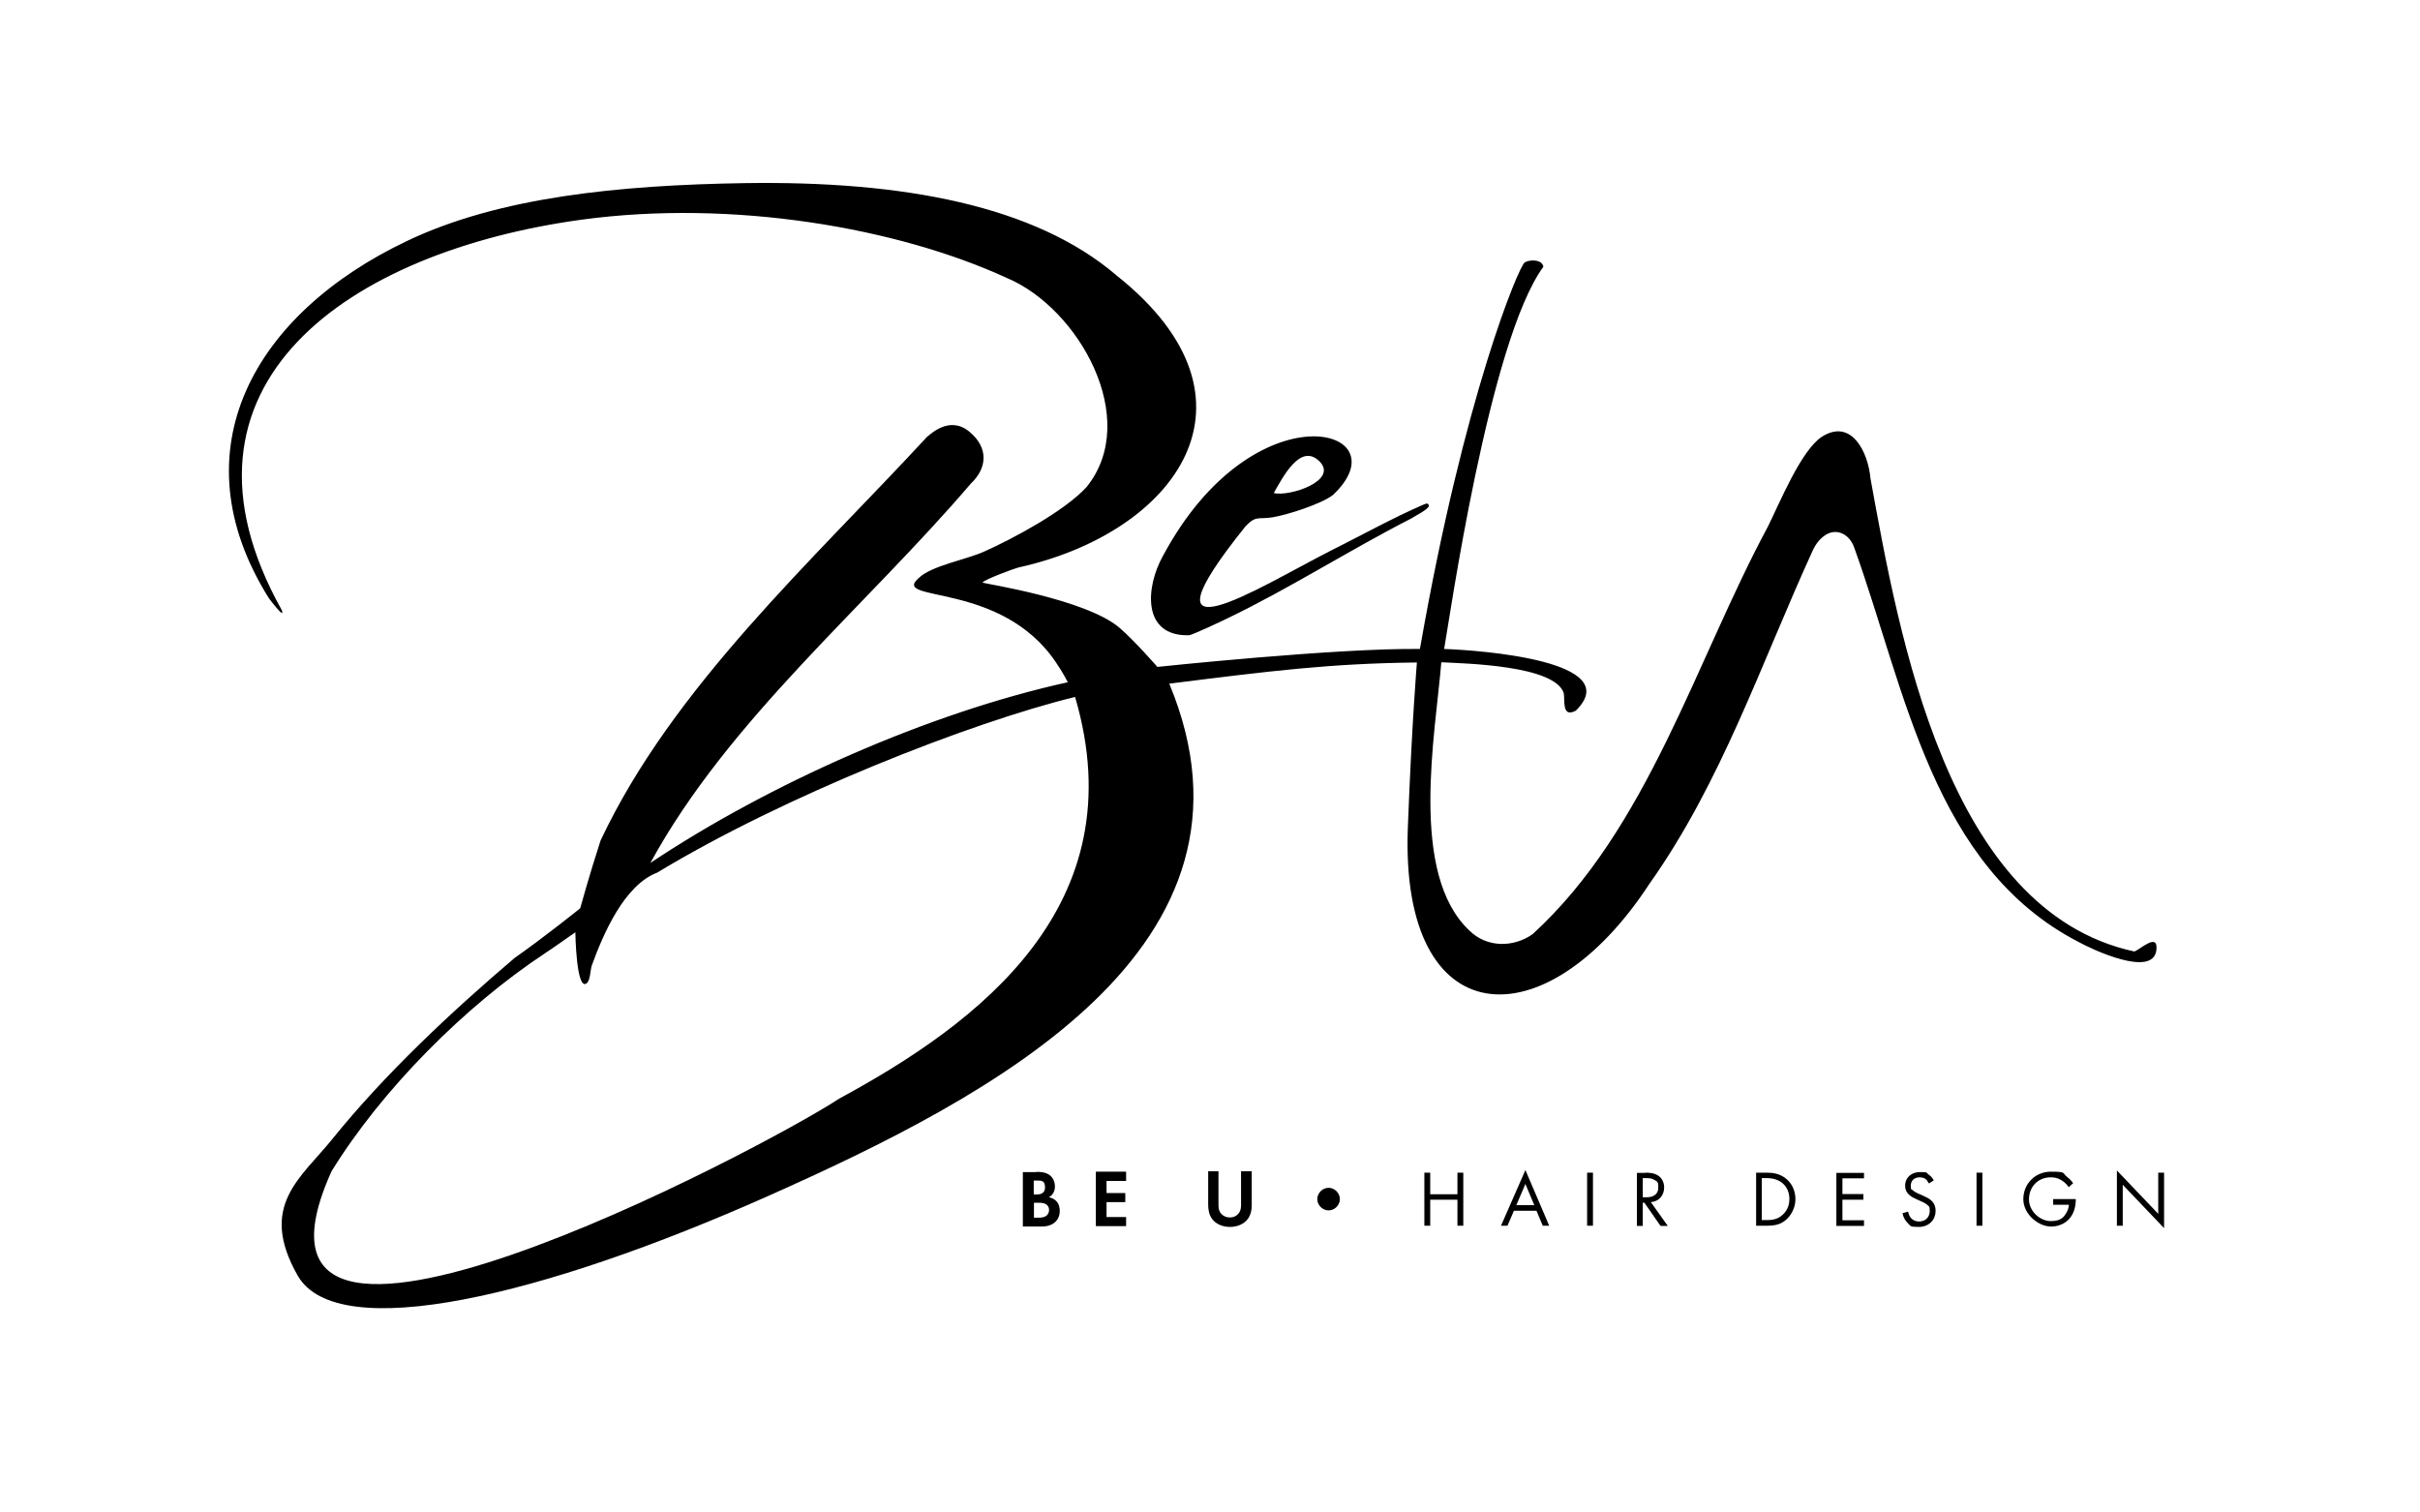 <svg xmlns="http://www.w3.org/2000/svg" id="Layer_1" viewBox="0 0 1200 750"><path d="M715.9,321.8c18,.6,90.6,5.9,65.5,30.6-7.1,3.8-5.3-5.3-6-8.8-4.7-13.7-48.9-14.6-60.7-15.2-2.9,35.5-16.2,104.9,14,133.1,8.5,8.4,21.7,8.5,31.3,1.7,57.1-52.2,80.7-135.2,116.6-202,5.8-11.6,16.3-37.5,26.6-44.5,15-9.7,23.2,7.8,24.3,20.5,14.2,77.8,37.9,214.5,130.8,234.6,2.3-.4,11.9-9.8,11-.9-1.4,14.5-32.6-.5-38.4-3.7-72.6-37.4-85.9-124.8-111.5-195.8-1.3-3.7-4.4-7.4-9.1-7.6s-9.1,4.1-11.3,8.9c-25.6,55.9-45.3,115.1-81.2,165.7-51.6,78.9-123.6,74.9-119.7-27.9,2-52.5,4.5-82,4.5-82-43.3.5-72.5,4.2-122.8,10.5,54.4,130.8-87.6,204.5-199,254.1s-213.5,74-233.2,39.4,1.6-48.3,17.2-67.7c26-32.2,59-63.1,90.4-89.8,14.2-9.9,32.5-24.6,32.5-24.6,0,0,4.5-16.4,10.1-33.6,35.8-76.1,105.2-138.8,161.9-200.2,1.4-.9,10.9-10.8,20.9-2.6s8.7,18.4.8,25.8c-52.1,61-120.1,117-158.9,188.1,58.8-39.2,137.9-74.4,207-89.6,0,0-2.6-5.1-5.8-9.7-27.3-40.9-82.5-29.5-68.1-42,6.3-6.1,23.5-9.1,32.2-13,14.8-6.6,40.1-20.2,51-32.1,27.1-33.6-3.8-88.7-39.6-103.7-54.2-24.9-135.9-39-210.6-28.9-115.2,15.7-211.6,81.4-148.9,193.6,1.9,5.1-5.6-4.8-6.4-5.9-45.9-73.3-7.4-141.1,68.7-177.2,45.6-21.7,104.8-27.6,167.3-28.6,78.7-1.2,144.1,11.2,184.5,45.9,77.7,61.8,29.1,127.5-48.8,144.7-1.5.3-17.3,6.1-17.8,7.5.1.4,50.9,8,67.8,22.3,7.4,6.3,18.9,19.5,18.9,19.5,0,0,88.7-9.4,130.2-8.9,21.9-125.6,49.1-189.8,51.9-191.6s8.9-1.4,9.3,2.1c-27,36.8-46.8,176.5-49.2,189.5ZM533.1,345.6c-52,12.7-144.3,49-207.2,87.1-16.4,6.2-26.9,30.7-32.5,46.2-.7,2.4-.7,7.3-2.5,8.7-5.2,4-5.6-25.3-5.6-25.3,0,0-13.4,9.4-14.9,10.3-39.7,26.2-80.9,67.5-106,108.2-60.5,134,214.7-11.6,251.7-36,69.1-37.4,147.4-95.8,117-199.2Z"></path><path d="M617.6,261c-56.4,70.2,6.6,30.3,41.6,12.4,14.9-7.4,31.6-16.7,46.5-23.1,1-.4,2.5-1.3,2.8.4s-7.3,5.4-8.7,6.4c-30.2,15.4-60.2,34.6-90.7,49.3-2.8,1.4-17.5,8.3-19.4,8.6-23.7.7-21.6-24.1-13-39.4,45.2-84.3,119.8-63.4,84.2-30.1-5.7,4.4-22.5,9.8-29.8,11s-8.2-1.1-13.5,4.5ZM631.6,244.5c7.9,1.9,32.2-6.2,22.7-15.7s-18.3,8.1-22.7,15.7Z"></path><g><path d="M514,581.1c1.5,0,4.4,0,6.6,1.7,1.6,1.2,2.5,3.3,2.5,5.6,0,3.5-2.3,4.9-3,5.3,1.8.3,2.8,1.1,3.5,1.7,1.6,1.5,1.9,3.6,1.9,5.1s-.4,3.8-2.3,5.5c-2,1.8-4.5,2.2-6.9,2.2h-9.1v-27h6.7ZM512.6,592.3h1.5c.8,0,4.1,0,4.1-3.5s-1.9-3.4-4.1-3.4h-1.5v6.9ZM512.6,603.8h2.3c1,0,2.4,0,3.6-.7,1.3-.8,1.7-2.1,1.7-3.1s-.3-2.3-2-3.1c-1.1-.5-2.5-.5-3.6-.5h-1.9v7.5Z"></path><path d="M558.4,585.6h-9.7v6h9.3v4.5h-9.3v7.4h9.7v4.5h-15v-27h15v4.5Z"></path><path d="M604.2,580.8v17c0,2.1.7,3.3,1.3,4,.8.9,2.2,1.9,4.3,1.9s3.5-.9,4.3-1.9c.6-.7,1.3-1.9,1.3-4v-17h5.3v16.5c0,2.6-.4,5.1-2,7.2-1.9,2.6-5.4,3.9-8.8,3.9s-6.9-1.3-8.8-3.9c-1.6-2.1-2-4.7-2-7.2v-16.5h5.3Z"></path><path d="M658.8,589c3,0,5.6,2.6,5.6,5.6s-2.6,5.6-5.6,5.6-5.6-2.6-5.6-5.6,2.6-5.6,5.6-5.6Z"></path><g><path d="M709.2,592.2h13.5v-10.7h2.9v26.3h-2.9v-12.9h-13.5v12.9h-2.9v-26.3h2.9v10.7Z"></path><path d="M761.9,600.4h-11.2l-3.2,7.4h-3.2l12.1-27.6,11.8,27.6h-3.2l-3.1-7.4ZM760.8,597.6l-4.4-10.5-4.5,10.5h8.9Z"></path><path d="M789.9,581.5v26.3h-2.9v-26.3h2.9Z"></path><path d="M815.9,581.5c1.8,0,4.4.1,6.4,1.5,1.5,1,2.9,3,2.9,5.8,0,4-2.6,7-6.6,7.3l8.4,11.8h-3.6l-8-11.5h-.8v11.5h-2.9v-26.3h4.2ZM814.6,593.7h1.9c3.6,0,5.8-1.7,5.8-4.8s-.4-2.9-2.1-3.9c-1.2-.7-2.5-.8-3.8-.8h-1.8v9.4Z"></path><path d="M870.7,581.5h5.4c2.6,0,6.4.3,9.7,3.1,2.4,2,4.5,5.4,4.5,10.1s-2.7,8.5-4.6,10.1c-2.4,2.1-4.9,3-9.6,3h-5.3v-26.3ZM873.6,605h2.6c2.1,0,5-.2,7.5-2.4,2-1.7,3.6-4.3,3.6-8,0-6.3-4.4-10.4-11.1-10.4h-2.6v20.8Z"></path><path d="M924.3,584.3h-10.7v7.8h10.4v2.8h-10.4v10.2h10.7v2.8h-13.7v-26.3h13.7v2.8Z"></path><path d="M956.4,586.7c-.4-.7-.9-1.5-1.5-2-.5-.4-1.5-.9-3-.9-2.6,0-4.4,1.6-4.4,4.1s.3,1.6,1,2.3c.8.8,1.8,1.2,2.8,1.7l2.5,1.1c1.5.7,3,1.4,4.1,2.5,1.3,1.3,1.9,2.9,1.9,4.8,0,4.9-3.6,8.1-8.3,8.1s-3.9-.4-5.7-2.1c-1.3-1.3-2.1-3.1-2.4-4.7l2.8-.8c.2,1.4.8,2.6,1.6,3.4,1.1,1.1,2.4,1.5,3.8,1.5,3.6,0,5.3-2.6,5.3-5.2s-.4-2.2-1.3-3.1c-.8-.7-1.8-1.2-3.2-1.8l-2.4-1.1c-1-.5-2.3-1-3.5-2.2-1.1-1.1-1.8-2.3-1.8-4.3,0-4.1,3.1-6.8,7.4-6.8s2.9.3,4.2,1.2c1.1.7,2,1.8,2.6,2.9l-2.3,1.5Z"></path><path d="M983,581.5v26.3h-2.9v-26.3h2.9Z"></path><path d="M1018.3,594.6h11v.6c0,2.9-.9,6.1-2.5,8.3-.8,1.1-3.7,4.7-9.8,4.7s-13.7-6-13.7-13.6,5.9-13.6,13.7-13.6,5.5.6,8,2.6c1.2.9,2.3,2.1,3,3.1l-2.2,2c-.7-1.1-1.6-2-2.5-2.7-1.3-1-3.2-2.2-6.4-2.2-6.4,0-10.8,4.8-10.8,10.9s5.7,10.8,10.7,10.8,6.6-1.8,8-4.4c.5-.8,1-2.1,1.1-3.7h-7.8v-2.8Z"></path><path d="M1049.7,607.8v-27.4l20.5,21.5v-20.4h2.9v27.5l-20.5-21.5v20.3h-2.9Z"></path></g></g></svg>